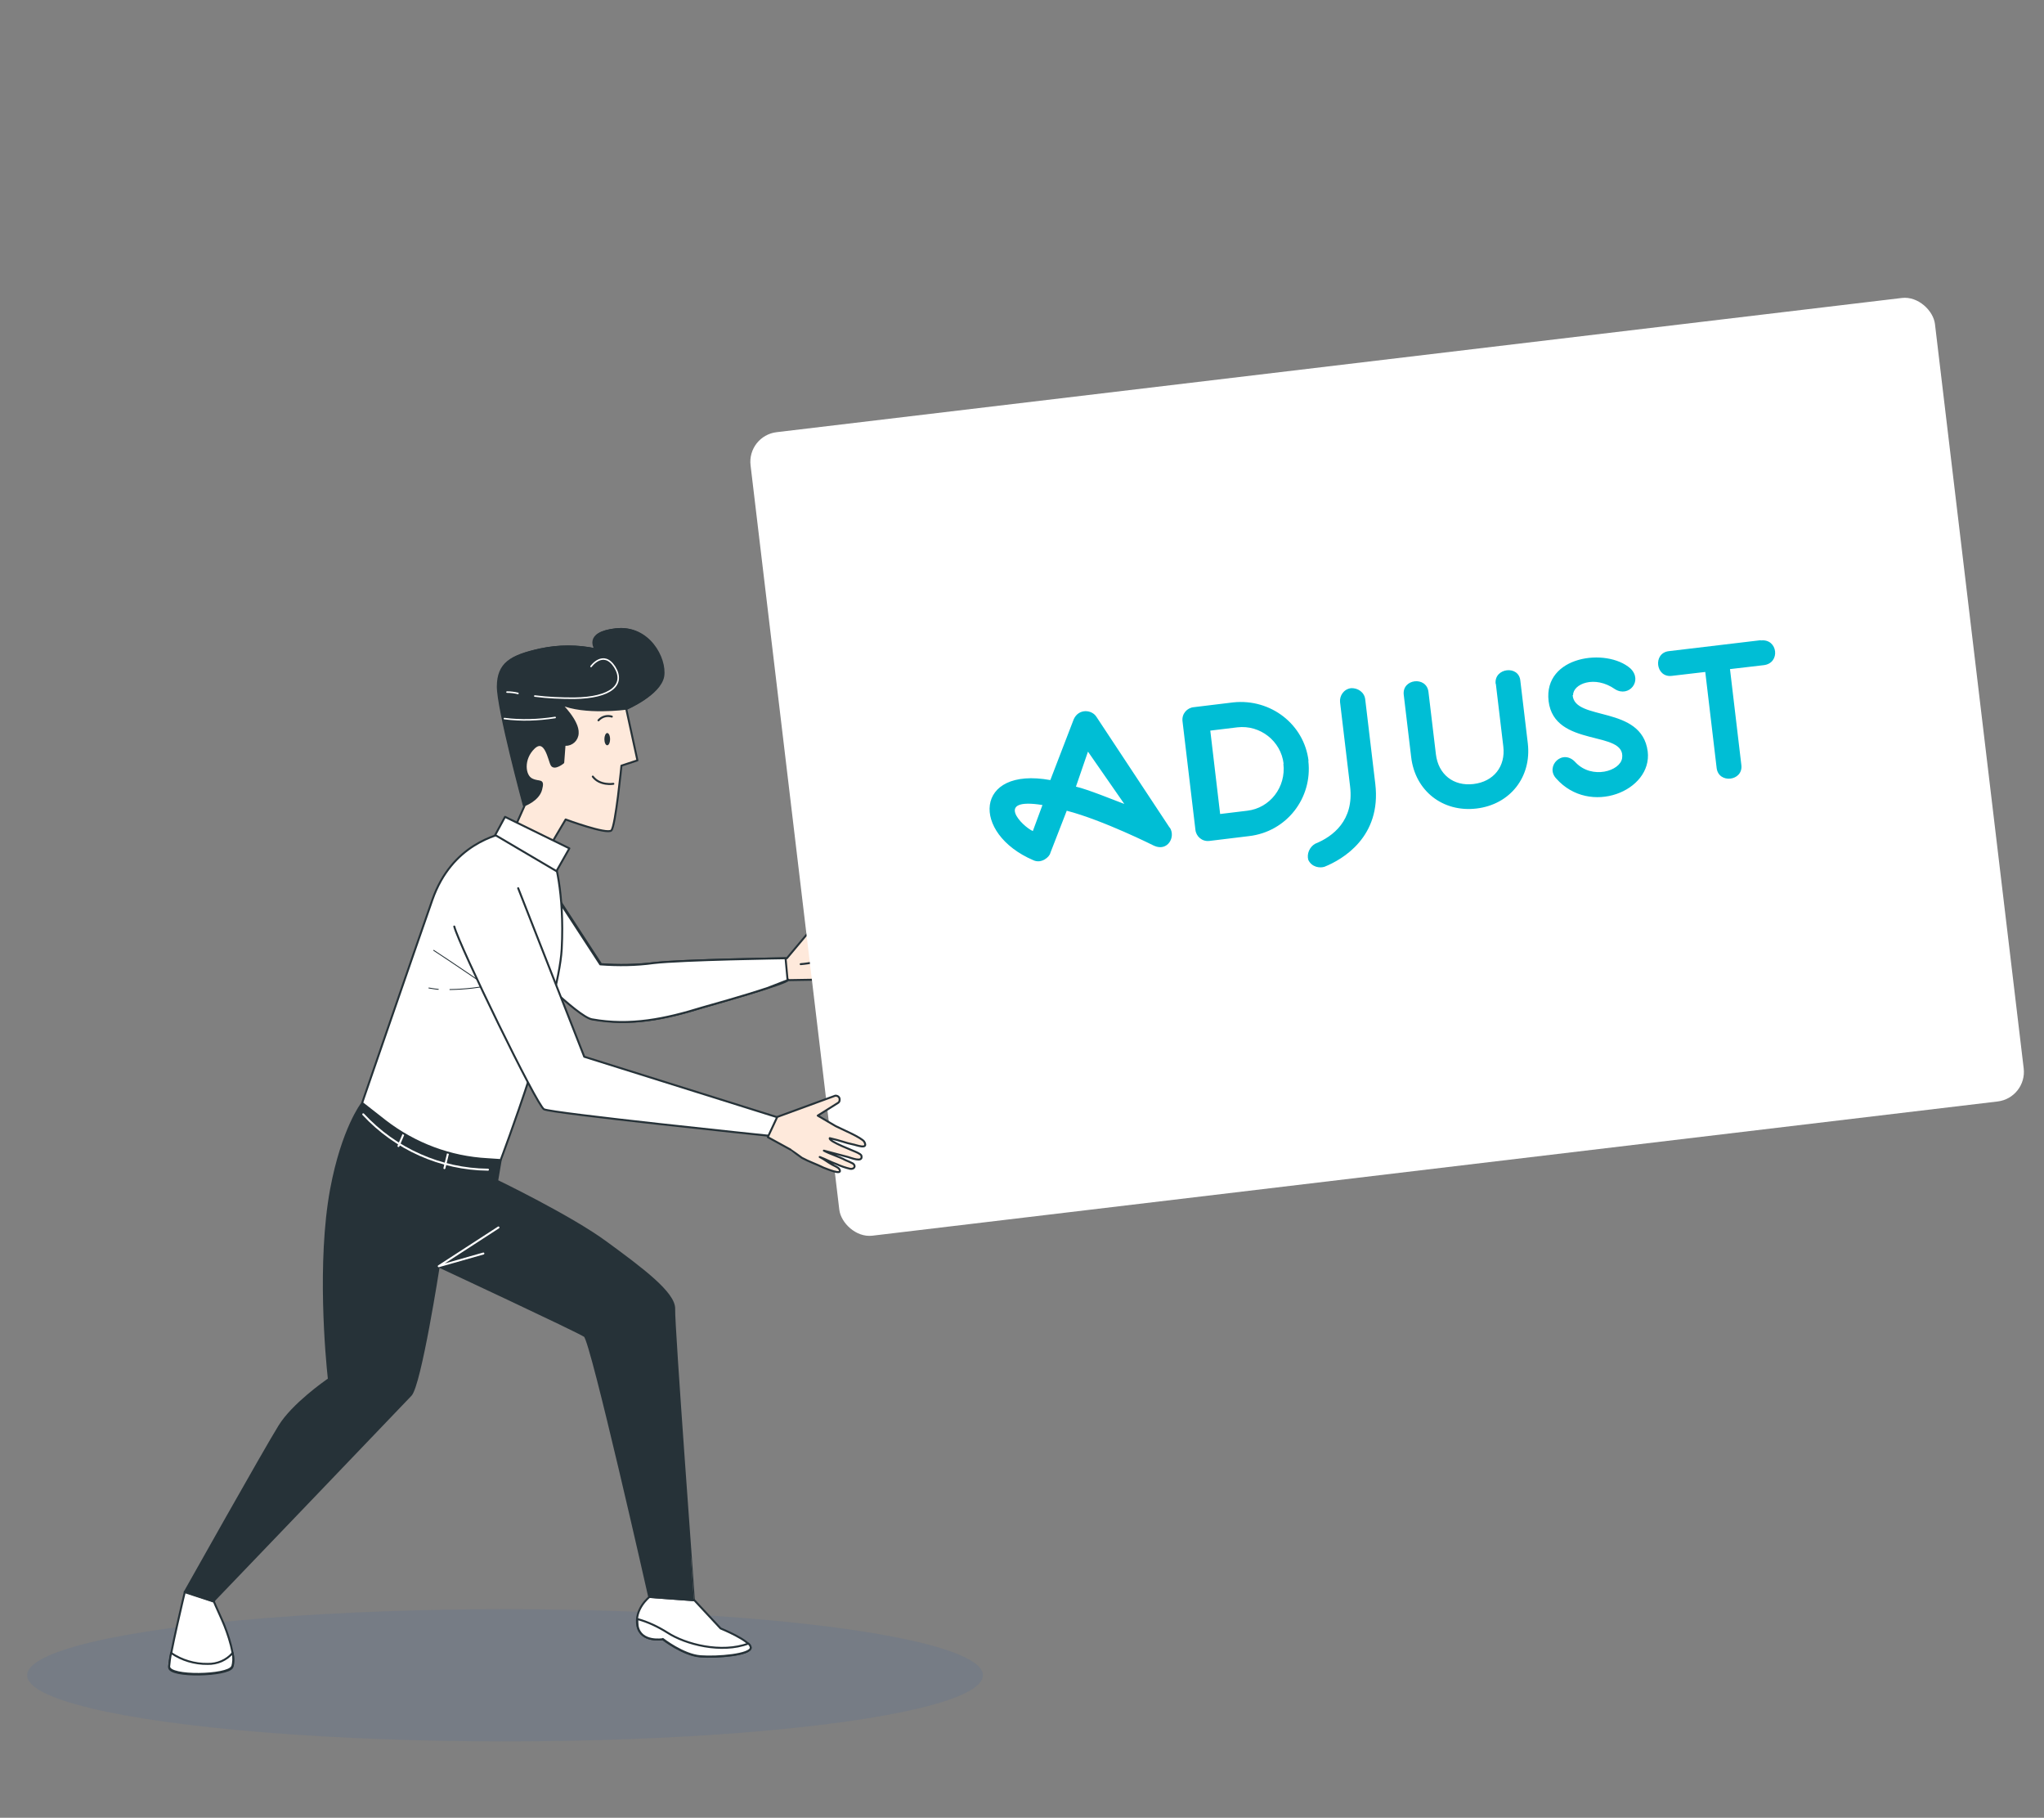 <?xml version="1.0" encoding="UTF-8"?>
<svg id="Layer_1" data-name="Layer 1" xmlns="http://www.w3.org/2000/svg" width="934.1" height="830.5" version="1.1" viewBox="0 0 934.1 830.5">
  <rect x="0" y="0" width="934.1" height="830.5" fill="#808080" stroke="none"/>
  <defs>
    <style>
      .cls-1 {
        fill: #205bb2;
        isolation: isolate;
        opacity: .5;
      }

      .cls-1, .cls-2, .cls-3, .cls-4, .cls-5 {
        stroke-width: 0px;
      }

      .cls-2 {
        fill: #00bed5;
      }

      .cls-3, .cls-6 {
        fill: #263238;
      }

      .cls-6, .cls-7, .cls-8, .cls-9, .cls-10, .cls-11, .cls-12 {
        stroke-linecap: round;
        stroke-linejoin: round;
      }

      .cls-6, .cls-8, .cls-9, .cls-10, .cls-12 {
        stroke-width: .9px;
      }

      .cls-6, .cls-9, .cls-10, .cls-11, .cls-12 {
        stroke: #263238;
      }

      .cls-7 {
        stroke-width: .7px;
      }

      .cls-7, .cls-8 {
        stroke: #fff;
      }

      .cls-7, .cls-8, .cls-11, .cls-12 {
        fill: none;
      }

      .cls-13, .cls-9, .cls-5 {
        fill: #fff;
      }

      .cls-4, .cls-10 {
        fill: #fee9db;
      }

      .cls-14 {
        opacity: .2;
      }

      .cls-11 {
        stroke-width: .4px;
      }
    </style>
  </defs>
  <g id="freepik--Ground--inject-9" class="cls-14">
    <ellipse class="cls-1" cx="230.8" cy="765.4" rx="218.4" ry="30.2"/>
  </g>
  <path class="cls-10" d="M401.5,434c-.5-.6-1.6-.5-2.2-.5-1.6,0-14.3,2.2-14.4.6,5.1-1.6,7.3-1.8,10.4-2.8,1.3-.5,7.7-1.3,4.2-3.7-1.8-1.2-12.3.2-14.9.4h-9.4l5.3-9.7c.2-1-.2-2-1.2-2.3-.6-.1-1.1-.1-1.6.2l-18.1,21.6s-47.3.7-60.3,2.2c-8.2.9-16.4,1.1-24.6.5l-24.1-37-11.6,35.1s25.2,25.8,31.9,27c17.6,3.2,33.6-.2,50.4-5.4,3.1-1,39.1-10.9,39-12.6v.2l12.1-.2s5.7.5,6.2.5c3.5,0,7.3-.9,10.8-1,1.1,0,9.8-1.1,6.6-2.9-1.3-.4-2.7-.4-4-.1-2.6,0-4-.2-6.7-.1,3.2-.6,5.3-.5,8.4-1.1,2.2-.2,4.3-.7,6.4-1.3,1.8-.7,1.7-2.4-.1-2.7-1.3,0-2.6.1-3.9.4-3.1.1-7.6,1.1-10.6,1.2,3.7-1.1,7.3-2,11-3.1,1.2-.4,7.3-1.1,5.3-3.4Z"/>
  <path class="cls-12" d="M374.8,428s.9,7,.9,9.4-9.8,3.1-9.8,3.1"/>
  <path class="cls-5" d="M274.3,440.6l-24.1-37-11.6,35.1s25.2,25.8,31.9,27c17.6,3.2,33.6-.2,50.4-5.4,2.1-.6,19.1-5.3,29.8-8.9l8.8-3.4c.2-.1.4-.2.4-.4l-.9-9.8s-47.3.7-60.3,2.2c-7.9,1.1-16.1,1.2-24.4.6Z"/>
  <path class="cls-12" d="M274.3,440.6l-24.1-37-11.6,35.1s25.2,25.8,31.9,27c17.6,3.2,33.6-.2,50.4-5.4,2.1-.6,19.1-5.3,29.8-8.9l8.8-3.4c.2-.1.4-.2.4-.4l-.9-9.8s-47.3.7-60.3,2.2c-7.9,1.1-16.1,1.2-24.4.6Z"/>
  <path class="cls-4" d="M286.2,323.9l5.1,23.5-7.3,2.4s-2.7,27.6-4.6,29.6c-2,2-20.9-5-20.9-5l-8.7,14.7-16-7.7,5.9-13.2s-12-44.3-11.9-54.6c.1-10.4,5.7-13.9,19.3-16.9,8.4-1.8,17-1.8,25.4,0,0,0-5.6-7.6,9.2-9.2,14.8-1.6,22.7,13.3,21.4,21.5-1.5,8.3-16.9,14.9-16.9,14.9Z"/>
  <path class="cls-12" d="M286.2,323.9l5.1,23.5-7.3,2.4s-2.7,27.6-4.6,29.6c-2,2-20.9-5-20.9-5l-8.7,14.7-16-7.7,5.9-13.2s-12-44.3-11.9-54.6c.1-10.4,5.7-13.9,19.3-16.9,8.4-1.8,17-1.8,25.4,0,0,0-5.6-7.6,9.2-9.2,14.8-1.6,22.7,13.3,21.4,21.5-1.5,8.3-16.9,14.9-16.9,14.9Z"/>
  <path class="cls-6" d="M227.5,313.6c.1-10.4,5.7-13.9,19.3-16.9,8.4-1.8,17-1.8,25.4,0,0,0-5.6-7.6,9.2-9.2,14.8-1.6,22.7,13.3,21.4,21.5-1.3,8.2-16.6,14.8-16.6,14.8,0,0-19.3,2.6-29.9-2.2,0,0,8.1,7.8,7.7,13.4-.1,3.1-2.7,5.4-5.6,5.3h-.4l-.6,8.1s-4,3.3-5.3,1.1c-1.2-2.1-2.8-12.8-8.1-7.8-5.3,5.1-4.4,12.8-.9,14.4,3.5,1.7,5.5-.4,4.2,4.6-1.3,5-7.9,7.3-7.9,7.3,0,0-12-44.3-11.9-54.5Z"/>
  <path class="cls-7" d="M236.7,316.8c-1.7-.4-3.3-.6-5-.6"/>
  <path class="cls-7" d="M270.1,304.5s5.6-7.8,10.8.2c5,8.1-1.6,14.1-18.5,14.3-6,0-12-.2-18-1"/>
  <path class="cls-7" d="M253.7,327.8c-7.7,1.2-15.5,1.5-23.2.5"/>
  <path class="cls-9" d="M317.2,731l1.5,1.6,10.6,11.4s13.6,5.5,13.7,8.8c.1,3.3-15.2,4.6-23,4-7.8-.6-17.2-7.9-17.2-7.9,0,0-9.9,1.7-11.5-6-1.6-7.7,5.5-13.3,5.5-13.3l20.4,1.5Z"/>
  <path class="cls-9" d="M302.9,748.8s9.3,7.3,17.2,7.9c7.8.6,23.2-.7,23-4-.1-.7-.5-1.3-1.1-1.8-12.3,4.6-28.7.4-37-5-4.3-2.7-8.9-4.9-13.7-6.2-.1,1.1,0,2.1.1,3.2,1.5,7.7,11.5,6,11.5,6Z"/>
  <path class="cls-9" d="M84.5,727.2s-7.2,29.9-7.2,34.6,26.9,3.9,28.8,0c2-3.9-2-15.8-4.6-21.6-2.7-5.9-3.8-8.6-3.8-8.6l-13.2-4.4Z"/>
  <path class="cls-9" d="M106.1,761.6c.6-2.1.7-4.3.2-6.4-2.8,3.3-7,5.1-11.4,5-6,.1-11.9-1.7-16.7-5-.5,2.1-.7,4.2-.9,6.2-.1,4.8,26.8,4.2,28.7.1Z"/>
  <path class="cls-6" d="M308.1,598c.2-7.3-14.9-18.5-31-30.3-16.1-11.9-49.9-28.2-49.9-28.2l1.6-9.4-63.4-25.9s-8.9,11.4-14.1,39.2c-6.1,33.2-2.1,76.8-1,86.7-1.5,1-16.5,11.5-22.6,21.4-6.5,10.4-43.3,75.9-43.3,75.9l13.2,4.3.6-.9s85.1-88.7,89.5-93.4c4.4-4.6,12.8-58.8,12.8-58.8,0,0,63.7,29.7,66.7,31.8,3.1,2.1,29.5,119.2,29.5,119.2l20.4,1.5c.1,0-9.3-125.8-9-133Z"/>
  <polyline class="cls-8" points="227.8 560.8 200.5 578.5 220.9 572.7"/>
  <path class="cls-8" d="M223,534.4c-21.6-.2-42.3-9.4-57-25.3"/>
  <line class="cls-8" x1="204.9" y1="526.3" x2="203.1" y2="533.7"/>
  <line class="cls-8" x1="184.9" y1="517" x2="182.1" y2="523.6"/>
  <path class="cls-5" d="M253,391.9s5.1,15.2,3.7,41.7c-1.5,26.5-27.9,96.4-27.9,96.4l-6-.4c-17-.9-33.2-7-46.7-17.4l-10.6-8.3s23.2-67.4,32.1-92.8c8.9-25.4,29.6-29.9,35.7-31.3,6-1.3,19.8,8.3,19.7,12Z"/>
  <path class="cls-12" d="M253,391.9s5.1,15.2,3.7,41.7c-1.5,26.5-27.9,96.4-27.9,96.4l-6-.4c-17-.9-33.2-7-46.7-17.4l-10.6-8.3s23.2-67.4,32.1-92.8c8.9-25.4,29.6-29.9,35.7-31.3,6-1.3,19.8,8.3,19.7,12Z"/>
  <path class="cls-11" d="M221.7,450s-15.8-10.8-23.5-15.8"/>
  <path class="cls-11" d="M200.3,452c-1.5-.1-2.8-.4-4.3-.6"/>
  <path class="cls-11" d="M225.8,449.9c-6.6,1.3-13.3,2.1-20.2,2.2"/>
  <polygon class="cls-9" points="230.8 373.2 260.2 387.6 254.3 398 226.3 381.5 230.8 373.2"/>
  <path class="cls-5" d="M207.6,423.3c2.3,8.8,37.7,81.7,41,83.5,3.3,1.8,102.8,12.1,102.8,12.1l4-8.4-88.4-27.7-30.2-77"/>
  <path class="cls-12" d="M207.6,423.3c2.3,8.8,37.7,81.7,41,83.5,3.3,1.8,102.8,12.1,102.8,12.1l4-8.4-88.4-27.7-30.2-77"/>
  <path class="cls-3" d="M276.2,337.7c0,1.6.6,2.8,1.3,2.8s1.3-1.2,1.3-2.8-.6-2.8-1.3-2.8-1.3,1.3-1.3,2.8Z"/>
  <path class="cls-12" d="M280.3,358.1s-6.2,1-9.4-3.3"/>
  <path class="cls-12" d="M279.6,327.4c-2.2-.7-4.6,0-6.1,1.7"/>
  <rect class="cls-13" x="361.2" y="165.8" width="545.1" height="369.7" rx="13.6" ry="13.6" transform="translate(-36.9 77.2) rotate(-6.8)"/>
  <path class="cls-2" d="M623.9,319.5l4.6,38.6c2.9,24.3-15,34.6-23.2,37.9-2.2.7-5.8.2-7.4-3.1-.8-2.7.5-5.9,3.1-7.4,8.2-3.3,17.8-10.7,16-26.1l-4.6-38.6c-.3-2.8,1.6-6,5.1-6.4,3-.1,6,1.8,6.4,5.1ZM534.6,378.1c2.8,4.3-1,11.1-7.2,8.3,0,0-23.3-11.7-39.9-16l-7.5,19.3c-.3,1.7-4,5.1-7.8,3.3-28.5-12.2-27-42.9,7.8-36.6l10.7-27.8c2.2-4.9,8.1-4.5,10.3-1.2l33.5,50.7ZM476.4,367.8c-22.3-3.6-9.3,9.7-4.4,11.9l4.4-11.9ZM513.8,367.3l-16.6-23.9-5.5,16c5.3,1.2,17.3,6.1,22.1,7.9ZM597.9,347.6c2,17-9.9,32.4-27.1,34.4l-18.1,2.2c-3.4.4-6.1-2.1-6.4-5.1l-5.9-49.6c-.4-3.4,2.1-6.1,5.1-6.4l18.1-2.2c17.2-1.8,32.4,10.1,34.4,26.7ZM586.6,348.9c-1.2-10.3-10.7-17.8-21.1-16.6l-12.4,1.5,4.5,38.1,12.4-1.5c10.3-1.2,17.8-10.7,16.5-21.5ZM683.6,312.5l3.4,28.5c1.1,9.2-4.4,16.1-13.6,17.2-9.2,1.1-16.1-4.4-17.2-13.6l-3.4-28.5c-.9-7.3-12.1-6-11.3,1.3l3.4,28.5c1.8,15.4,14.4,25.3,29.8,23.5,15.4-1.8,25.3-14.4,23.5-29.8l-3.4-28.5c-.6-7.4-12.1-6-11.3,1.3ZM804.6,292.5l-42,5c-7.3.9-6,12.1,1.3,11.3l15.4-1.8,5.2,43.9c.9,7.3,12.1,6,11.3-1.3l-5.2-43.9,15.4-1.8c7.8-.9,6.5-12.2-1.3-11.3ZM718.9,317.6c-.1-5.1,9.8-9.3,19.2-2.7,6.3,3.9,12.8-3.9,7-9.5-10.9-9.6-39.8-5.8-37.4,14.9,2.6,21.6,35.5,13,33.6,26.1-.9,5.9-13.7,9.8-21.2,2-5.9-6.7-14.2,1.7-8.9,7.3,15.3,17.3,44,5.7,41.8-12.4-2.8-21.3-33.5-13.7-34.3-25.7Z"/>
  <path class="cls-10" d="M350.9,519.5l4.3-9.2,26.5-9.7c1-.1,2,.6,2,1.6s-.1,1.1-.6,1.6l-9.4,5.9,8.2,4.8c2.3,1.2,12.1,5.3,13.1,7.2,2,3.8-3.9,1.3-5.4,1.1-3.1-.6-5.1-1.6-10.4-2.8-.7,1.5,11.4,5.9,12.8,6.7.6.4,1.6.7,1.7,1.5.6,3.1-5,.7-6.2.4-3.7-.9-7.3-2-11-2.9,2.7,1.5,7.1,2.8,9.8,4.3,1.2.5,2.4,1,3.5,1.6,1.5,1.1.6,2.7-1.3,2.4-2.1-.5-4.2-1.2-6.1-2.1-3.1-1.1-4.8-2.2-7.8-3.3,2.3,1.2,3.4,2.2,5.7,3.5.9.5,2.8,1.2,3.3,2.1,1.8,3.2-6.2-.4-7.2-.7-3.2-1.6-6.8-2.8-9.9-4.5-.4-.2-5-3.7-5.1-3.7l-10.4-5.7Z"/>
</svg>